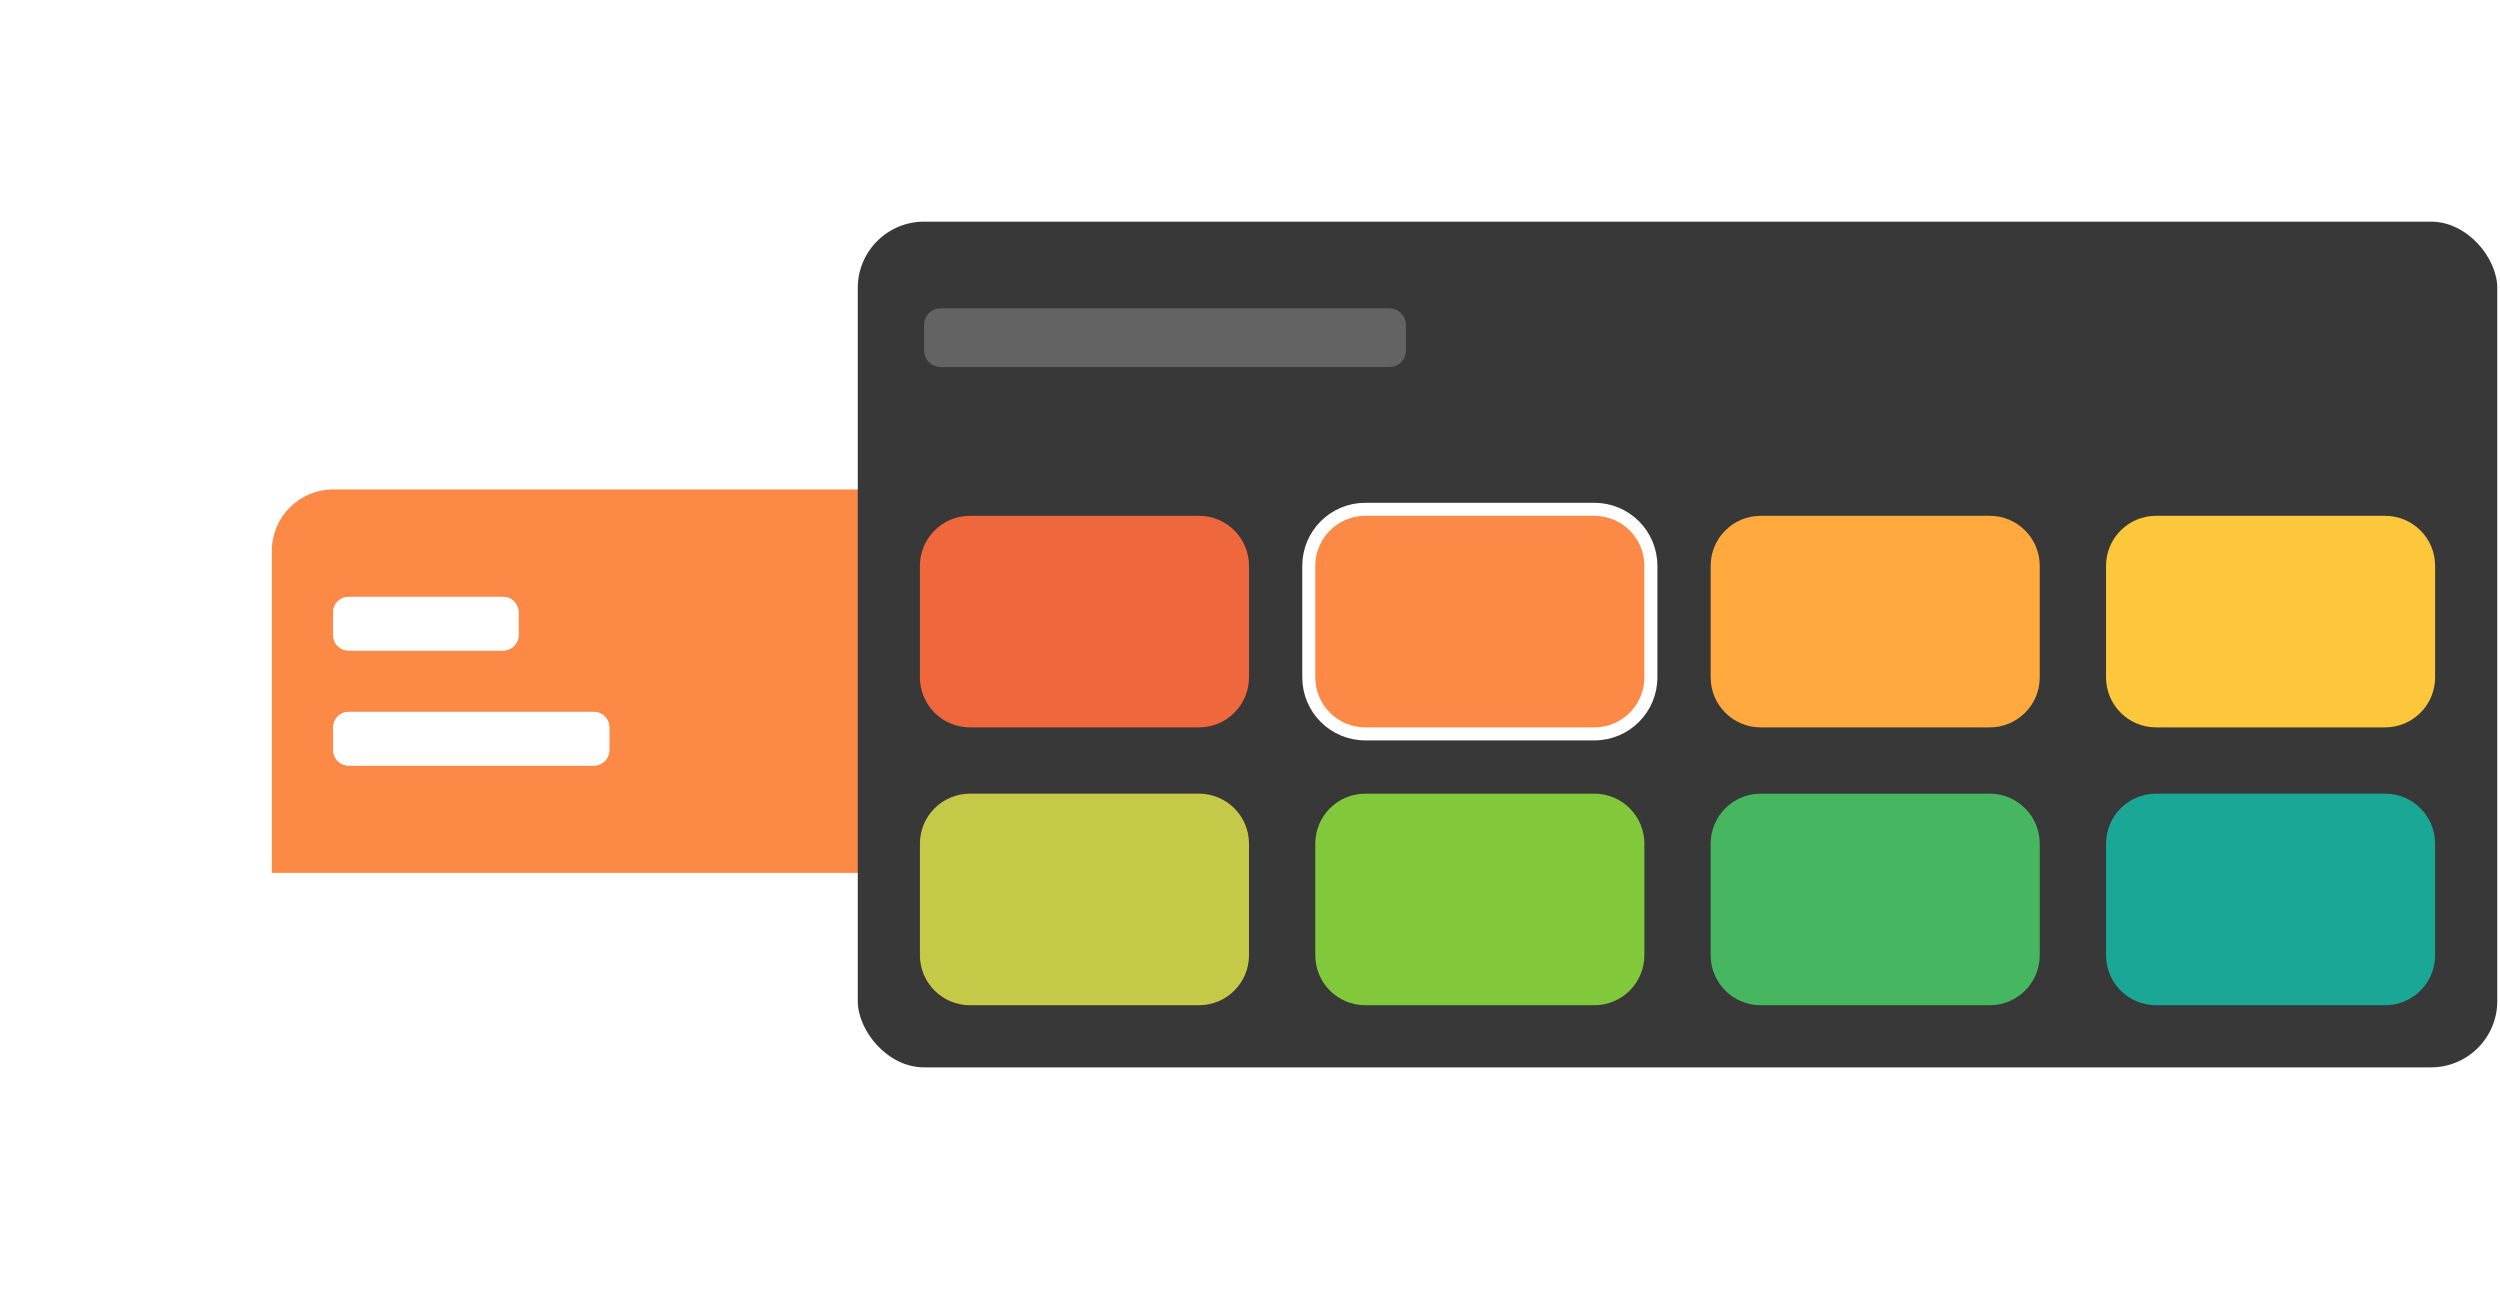 <svg width="576" height="299" viewBox="0 0 576 299" fill="none" xmlns="http://www.w3.org/2000/svg">
<g filter="url(#filter0_ddddddd_6245_32145)">
<path d="M62.63 41.205C62.63 33.398 68.959 27.068 76.767 27.068H225.204C233.011 27.068 239.34 33.398 239.34 41.205V115.424H62.63V41.205Z" fill="#FD8947"/>
<g clip-path="url(#clip0_6245_32145)">
<path d="M76.767 55.362C76.767 53.399 78.358 51.808 80.321 51.808H115.918C117.88 51.808 119.472 53.399 119.472 55.362V60.624C119.472 62.586 117.88 64.178 115.918 64.178H80.321C78.358 64.178 76.767 62.586 76.767 60.624V55.362Z" fill="#F6F6F6"/>
<path d="M76.767 55.362C76.767 53.399 78.358 51.808 80.321 51.808H115.918C117.88 51.808 119.472 53.399 119.472 55.362V60.624C119.472 62.586 117.88 64.178 115.918 64.178H80.321C78.358 64.178 76.767 62.586 76.767 60.624V55.362Z" fill="white"/>
</g>
<g clip-path="url(#clip1_6245_32145)">
<path d="M76.767 81.868C76.767 79.906 78.358 78.314 80.321 78.314H136.828C138.791 78.314 140.382 79.906 140.382 81.868V87.13C140.382 89.093 138.791 90.684 136.828 90.684H80.321C78.358 90.684 76.767 89.093 76.767 87.13V81.868Z" fill="#F6F6F6"/>
<path d="M76.767 81.868C76.767 79.906 78.358 78.314 80.321 78.314H136.828C138.791 78.314 140.382 79.906 140.382 81.868V87.13C140.382 89.093 138.791 90.684 136.828 90.684H80.321C78.358 90.684 76.767 89.093 76.767 87.13V81.868Z" fill="white"/>
</g>
<path d="M62.63 115.424H239.34V207.313C239.34 215.121 233.011 221.45 225.204 221.45H76.767C68.959 221.45 62.63 215.121 62.63 207.313V115.424Z" fill="white"/>
</g>
<g clip-path="url(#clip2_6245_32145)">
<rect x="197.63" y="51.068" width="377.74" height="194.854" rx="15.274" fill="#383838"/>
<path d="M212.904 74.868C212.904 72.747 214.623 71.028 216.744 71.028H320.086C322.207 71.028 323.926 72.747 323.926 74.868V80.727C323.926 82.848 322.207 84.567 320.086 84.567H216.744C214.623 84.567 212.904 82.848 212.904 80.727V74.868Z" fill="#636363"/>
<path d="M211.949 130.365C211.949 124.003 217.106 118.846 223.469 118.846H276.25C282.612 118.846 287.769 124.003 287.769 130.365V156.068C287.769 162.43 282.612 167.587 276.25 167.587H223.469C217.106 167.587 211.949 162.43 211.949 156.068V130.365Z" fill="#EF673D"/>
<path d="M367.344 117.346C374.534 117.346 380.363 123.175 380.363 130.365V156.067C380.363 163.258 374.534 169.087 367.344 169.087H314.562C307.372 169.087 301.543 163.258 301.543 156.067V130.365C301.543 123.175 307.372 117.346 314.562 117.346H367.344Z" fill="#FD8947"/>
<path d="M367.344 117.346C374.534 117.346 380.363 123.175 380.363 130.365V156.067C380.363 163.258 374.534 169.087 367.344 169.087H314.562C307.372 169.087 301.543 163.258 301.543 156.067V130.365C301.543 123.175 307.372 117.346 314.562 117.346H367.344Z" stroke="white" stroke-width="3"/>
<path d="M394.137 130.365C394.137 124.003 399.294 118.846 405.656 118.846H458.437C464.799 118.846 469.957 124.003 469.957 130.365V156.068C469.957 162.43 464.799 167.587 458.437 167.587H405.656C399.294 167.587 394.137 162.43 394.137 156.068V130.365Z" fill="#FFA93E"/>
<path d="M485.231 130.365C485.231 124.003 490.388 118.846 496.751 118.846H549.532C555.894 118.846 561.051 124.003 561.051 130.365V156.068C561.051 162.43 555.894 167.587 549.532 167.587H496.751C490.388 167.587 485.231 162.43 485.231 156.068V130.365Z" fill="#FCC73A"/>
<path d="M211.949 194.381C211.949 188.019 217.106 182.861 223.469 182.861H276.25C282.612 182.861 287.769 188.019 287.769 194.381V220.083C287.769 226.445 282.612 231.603 276.25 231.603H223.469C217.106 231.603 211.949 226.445 211.949 220.083V194.381Z" fill="#C5C948"/>
<path d="M303.043 194.381C303.043 188.019 308.2 182.861 314.563 182.861H367.344C373.706 182.861 378.863 188.019 378.863 194.381V220.083C378.863 226.445 373.706 231.603 367.344 231.603H314.563C308.2 231.603 303.043 226.445 303.043 220.083V194.381Z" fill="#81C93A"/>
<path d="M394.137 194.381C394.137 188.019 399.294 182.861 405.656 182.861H458.437C464.799 182.861 469.957 188.019 469.957 194.381V220.083C469.957 226.445 464.799 231.603 458.437 231.603H405.656C399.294 231.603 394.137 226.445 394.137 220.083V194.381Z" fill="#46B760"/>
<path d="M485.231 194.381C485.231 188.019 490.388 182.861 496.751 182.861H549.532C555.894 182.861 561.051 188.019 561.051 194.381V220.083C561.051 226.445 555.894 231.603 549.532 231.603H496.751C490.388 231.603 485.231 226.445 485.231 220.083V194.381Z" fill="#1BA796"/>
</g>
<defs>
<filter id="filter0_ddddddd_6245_32145" x="0.781" y="0.562" width="300.408" height="318.079" filterUnits="userSpaceOnUse" color-interpolation-filters="sRGB">
<feFlood flood-opacity="0" result="BackgroundImageFix"/>
<feColorMatrix in="SourceAlpha" type="matrix" values="0 0 0 0 0 0 0 0 0 0 0 0 0 0 0 0 0 0 127 0" result="hardAlpha"/>
<feOffset/>
<feGaussianBlur stdDeviation="3.534"/>
<feComposite in2="hardAlpha" operator="out"/>
<feColorMatrix type="matrix" values="0 0 0 0 0 0 0 0 0 0 0 0 0 0 0 0 0 0 0.03 0"/>
<feBlend mode="normal" in2="BackgroundImageFix" result="effect1_dropShadow_6245_32145"/>
<feColorMatrix in="SourceAlpha" type="matrix" values="0 0 0 0 0 0 0 0 0 0 0 0 0 0 0 0 0 0 127 0" result="hardAlpha"/>
<feOffset dy="3.534"/>
<feGaussianBlur stdDeviation="13.253"/>
<feComposite in2="hardAlpha" operator="out"/>
<feColorMatrix type="matrix" values="0 0 0 0 0 0 0 0 0 0 0 0 0 0 0 0 0 0 0.03 0"/>
<feBlend mode="normal" in2="effect1_dropShadow_6245_32145" result="effect2_dropShadow_6245_32145"/>
<feColorMatrix in="SourceAlpha" type="matrix" values="0 0 0 0 0 0 0 0 0 0 0 0 0 0 0 0 0 0 127 0" result="hardAlpha"/>
<feOffset dy="35.342"/>
<feGaussianBlur stdDeviation="30.924"/>
<feComposite in2="hardAlpha" operator="out"/>
<feColorMatrix type="matrix" values="0 0 0 0 0 0 0 0 0 0 0 0 0 0 0 0 0 0 0.03 0"/>
<feBlend mode="normal" in2="effect2_dropShadow_6245_32145" result="effect3_dropShadow_6245_32145"/>
<feColorMatrix in="SourceAlpha" type="matrix" values="0 0 0 0 0 0 0 0 0 0 0 0 0 0 0 0 0 0 127 0" result="hardAlpha"/>
<feOffset dy="26.507"/>
<feGaussianBlur stdDeviation="17.671"/>
<feComposite in2="hardAlpha" operator="out"/>
<feColorMatrix type="matrix" values="0 0 0 0 0 0 0 0 0 0 0 0 0 0 0 0 0 0 0.03 0"/>
<feBlend mode="normal" in2="effect3_dropShadow_6245_32145" result="effect4_dropShadow_6245_32145"/>
<feColorMatrix in="SourceAlpha" type="matrix" values="0 0 0 0 0 0 0 0 0 0 0 0 0 0 0 0 0 0 127 0" result="hardAlpha"/>
<feOffset dy="13.253"/>
<feGaussianBlur stdDeviation="8.836"/>
<feComposite in2="hardAlpha" operator="out"/>
<feColorMatrix type="matrix" values="0 0 0 0 0 0 0 0 0 0 0 0 0 0 0 0 0 0 0.03 0"/>
<feBlend mode="normal" in2="effect4_dropShadow_6245_32145" result="effect5_dropShadow_6245_32145"/>
<feColorMatrix in="SourceAlpha" type="matrix" values="0 0 0 0 0 0 0 0 0 0 0 0 0 0 0 0 0 0 127 0" result="hardAlpha"/>
<feOffset dy="5.301"/>
<feGaussianBlur stdDeviation="2.651"/>
<feComposite in2="hardAlpha" operator="out"/>
<feColorMatrix type="matrix" values="0 0 0 0 0 0 0 0 0 0 0 0 0 0 0 0 0 0 0.03 0"/>
<feBlend mode="normal" in2="effect5_dropShadow_6245_32145" result="effect6_dropShadow_6245_32145"/>
<feColorMatrix in="SourceAlpha" type="matrix" values="0 0 0 0 0 0 0 0 0 0 0 0 0 0 0 0 0 0 127 0" result="hardAlpha"/>
<feOffset dy="1.767"/>
<feGaussianBlur stdDeviation="1.767"/>
<feComposite in2="hardAlpha" operator="out"/>
<feColorMatrix type="matrix" values="0 0 0 0 0 0 0 0 0 0 0 0 0 0 0 0 0 0 0.03 0"/>
<feBlend mode="normal" in2="effect6_dropShadow_6245_32145" result="effect7_dropShadow_6245_32145"/>
<feBlend mode="normal" in="SourceGraphic" in2="effect7_dropShadow_6245_32145" result="shape"/>
</filter>
<clipPath id="clip0_6245_32145">
<path d="M76.767 55.362C76.767 53.399 78.358 51.808 80.321 51.808H115.918C117.88 51.808 119.472 53.399 119.472 55.362V60.624C119.472 62.586 117.88 64.178 115.918 64.178H80.321C78.358 64.178 76.767 62.586 76.767 60.624V55.362Z" fill="white"/>
</clipPath>
<clipPath id="clip1_6245_32145">
<path d="M76.767 81.868C76.767 79.906 78.358 78.314 80.321 78.314H136.828C138.791 78.314 140.382 79.906 140.382 81.868V87.13C140.382 89.093 138.791 90.684 136.828 90.684H80.321C78.358 90.684 76.767 89.093 76.767 87.13V81.868Z" fill="white"/>
</clipPath>
<clipPath id="clip2_6245_32145">
<rect x="197.63" y="51.068" width="377.74" height="194.854" rx="15.274" fill="white"/>
</clipPath>
</defs>
</svg>
